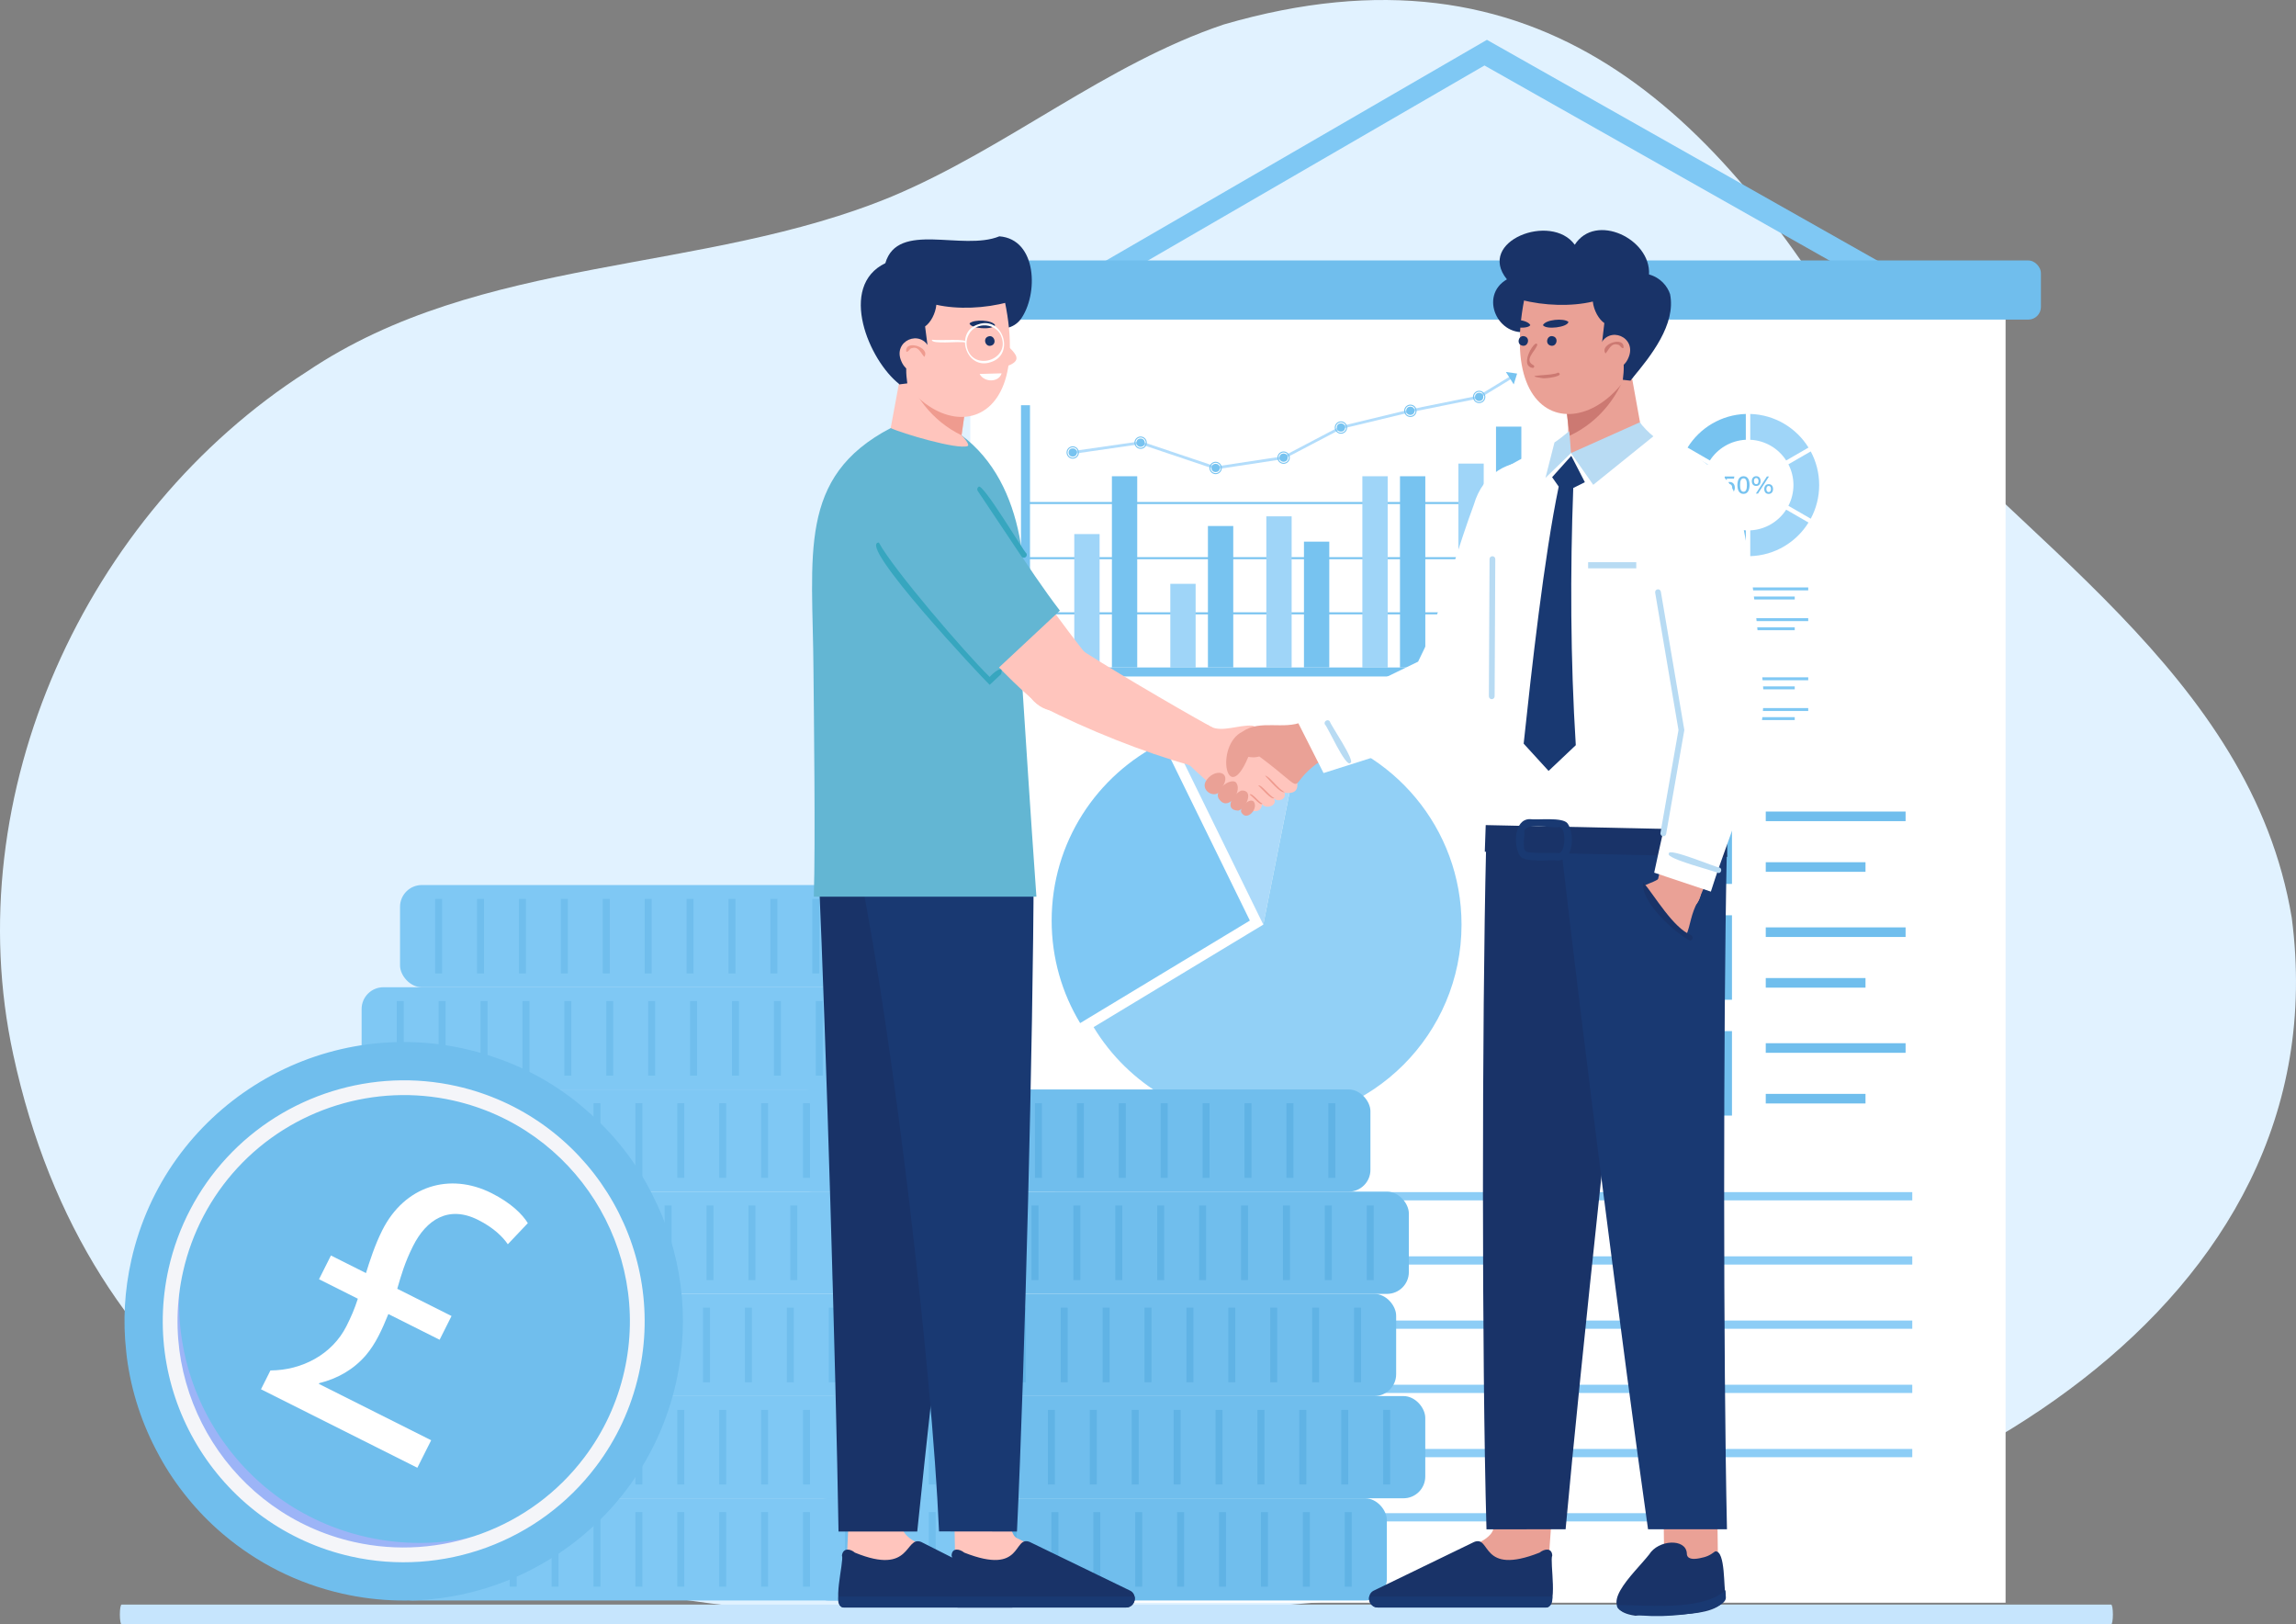 <?xml version="1.0" encoding="UTF-8"?>
<svg id="Layer_1" data-name="Layer 1" xmlns="http://www.w3.org/2000/svg" viewBox="0 0 2010.45 1422.15">
  <rect x="0" y="0" width="2010.45" height="1422.15" fill="#808080" stroke="none"/>
  <defs>
    <style>
      .cls-1 {
        fill: #9cb4f7;
      }

      .cls-2 {
        fill: #b8dbf3;
      }

      .cls-3 {
        fill: #fff;
      }

      .cls-4 {
        fill: #193972;
      }

      .cls-5 {
        fill: #ef9b8f;
      }

      .cls-6 {
        fill: #70beed;
      }

      .cls-7 {
        fill: #37a6bf;
      }

      .cls-8 {
        fill: #cc7972;
      }

      .cls-9 {
        fill: #b3ddfb;
      }

      .cls-10 {
        fill: #acdafa;
      }

      .cls-11 {
        fill: #60b3e5;
      }

      .cls-12 {
        fill: #8ccdf6;
      }

      .cls-13 {
        fill: #e1f2ff;
      }

      .cls-14 {
        fill: #ffc5bd;
      }

      .cls-15 {
        fill: #9fd5f8;
      }

      .cls-16 {
        fill: #193368;
      }

      .cls-17 {
        fill: #92d0f6;
      }

      .cls-18 {
        fill: #f4f5f9;
      }

      .cls-19 {
        fill: #77c3f0;
      }

      .cls-20 {
        fill: #7fc8f4;
      }

      .cls-21 {
        fill: #c6e5fd;
      }

      .cls-22 {
        fill: #63b6d3;
      }

      .cls-23 {
        fill: #eaa196;
      }
    </style>
  </defs>
  <g>
    <path class="cls-13" d="m11.56,923.13c129.74,600.48,906.34,509.56,1373.62,454.7,296.02-32.41,666.41-230.28,621.55-574.33-35.74-214.68-242.2-331.55-373.43-486.4C1504.3,95.96,1347.04-58.61,1071.73,21.38c-103.14,34.59-190.26,108.52-290.85,150.66-165.26,68.37-359.72,50.67-512.03,153.22C74.64,449.43-37.7,695.7,11.56,923.13Z"/>
    <path class="cls-21" d="m1850.12,1413.48c0,4.8-.68,8.67-1.51,8.67H106.46c-.84,0-1.51-3.87-1.51-8.67,0-2.4.17-4.59.44-6.14.27-1.56.65-2.52,1.07-2.52h1742.15c.84,0,1.51,3.87,1.51,8.67Z"/>
    <path class="cls-20" d="m1301.99,34.88l-420.74,243.77,377.13,213.18,420.75-243.77-377.13-213.18Zm-381.55,242.27l379.4-219.82,340.08,192.23-379.4,219.82-340.08-192.23Z"/>
    <rect class="cls-3" x="849.62" y="275.54" width="906.53" height="1127.62"/>
    <rect class="cls-6" x="819.06" y="228.04" width="968.04" height="51.77" rx="11.04" ry="11.04"/>
    <g>
      <g>
        <rect class="cls-19" x="898.06" y="536.08" width="464.78" height="1.75"/>
        <rect class="cls-19" x="898.06" y="487.8" width="464.78" height="1.75"/>
        <rect class="cls-19" x="898.06" y="439.51" width="464.78" height="1.75"/>
      </g>
      <rect class="cls-15" x="940.67" y="467.58" width="22.17" height="116.8"/>
      <rect class="cls-19" x="973.62" y="416.95" width="22.17" height="167.42"/>
      <rect class="cls-15" x="1024.76" y="511.13" width="22.17" height="73.24"/>
      <rect class="cls-19" x="1057.7" y="460.51" width="22.17" height="123.86"/>
      <rect class="cls-15" x="1108.84" y="452.04" width="22.17" height="132.34"/>
      <rect class="cls-19" x="1141.79" y="474.2" width="22.17" height="110.18"/>
      <rect class="cls-15" x="1192.93" y="416.95" width="22.17" height="167.42"/>
      <rect class="cls-19" x="1225.87" y="416.95" width="22.17" height="167.42"/>
      <rect class="cls-15" x="1277.01" y="405.87" width="22.17" height="178.5"/>
      <rect class="cls-19" x="1309.96" y="373.5" width="22.17" height="210.88"/>
      <polygon class="cls-19" points="1379.11 592.24 894.02 592.24 894.02 354.77 901.89 354.77 901.89 584.36 1379.11 584.36 1379.11 592.24"/>
      <g>
        <polygon class="cls-9" points="1064.33 410.95 1064.05 410.85 998.64 388.83 939.51 397.37 939.16 394.94 998.87 386.32 1064.55 408.43 1123.57 399.48 1173.61 373.21 1234.68 358.47 1294.74 346.34 1323.1 328.99 1324.38 331.08 1295.44 348.7 1235.21 360.86 1174.47 375.49 1124.14 401.87 1064.33 410.95"/>
        <g>
          <circle class="cls-19" cx="939.33" cy="396.16" r="3.63"/>
          <path class="cls-19" d="m938.13,401.44c-2.91-.66-4.74-3.57-4.08-6.48.66-2.91,3.57-4.74,6.48-4.08,2.91.66,4.74,3.57,4.08,6.48-.66,2.91-3.57,4.74-6.48,4.08Zm2.2-9.7c-2.44-.55-4.87.98-5.42,3.42-.55,2.44.98,4.87,3.42,5.43,2.44.55,4.87-.98,5.43-3.42.55-2.44-.98-4.87-3.42-5.43Z"/>
        </g>
        <g>
          <circle class="cls-19" cx="1064.44" cy="409.69" r="3.63"/>
          <path class="cls-19" d="m1063.24,414.97c-2.91-.66-4.74-3.57-4.08-6.48.66-2.91,3.57-4.74,6.48-4.08,2.91.66,4.74,3.57,4.08,6.48-.66,2.91-3.57,4.74-6.48,4.08Zm2.2-9.7c-2.44-.55-4.87.98-5.42,3.42-.55,2.44.98,4.87,3.42,5.43,2.44.55,4.87-.98,5.43-3.42.55-2.44-.98-4.87-3.42-5.43Z"/>
        </g>
        <g>
          <circle class="cls-19" cx="1123.96" cy="400.66" r="3.63"/>
          <path class="cls-19" d="m1122.76,405.94c-2.91-.66-4.74-3.57-4.08-6.48.66-2.91,3.57-4.74,6.48-4.08,2.91.66,4.74,3.57,4.08,6.48-.66,2.91-3.57,4.74-6.48,4.08Zm2.2-9.7c-2.44-.55-4.87.98-5.42,3.42-.55,2.44.98,4.87,3.42,5.43,2.44.55,4.87-.98,5.43-3.42.55-2.44-.98-4.87-3.42-5.43Z"/>
        </g>
        <g>
          <circle class="cls-19" cx="1174.18" cy="374.29" r="3.63"/>
          <path class="cls-19" d="m1172.98,379.57c-2.91-.66-4.74-3.57-4.08-6.48.66-2.91,3.57-4.74,6.48-4.08,2.91.66,4.74,3.57,4.08,6.48-.66,2.91-3.57,4.74-6.48,4.08Zm2.2-9.7c-2.44-.55-4.87.98-5.42,3.42-.55,2.44.98,4.87,3.42,5.43,2.44.55,4.87-.98,5.43-3.42.55-2.44-.98-4.87-3.42-5.43Z"/>
        </g>
        <g>
          <circle class="cls-19" cx="1234.97" cy="359.66" r="3.63"/>
          <path class="cls-19" d="m1233.77,364.94c-2.91-.66-4.74-3.57-4.08-6.48.66-2.91,3.57-4.74,6.48-4.08,2.91.66,4.74,3.57,4.08,6.48-.66,2.91-3.57,4.74-6.48,4.08Zm2.2-9.7c-2.44-.55-4.87.98-5.42,3.42-.55,2.44.98,4.87,3.42,5.43,2.44.55,4.87-.98,5.43-3.42.55-2.44-.98-4.87-3.42-5.43Z"/>
        </g>
        <g>
          <circle class="cls-19" cx="1295.2" cy="347.5" r="3.63"/>
          <path class="cls-19" d="m1294,352.78c-2.91-.66-4.74-3.57-4.08-6.48.66-2.91,3.57-4.74,6.48-4.08,2.91.66,4.74,3.57,4.08,6.48-.66,2.91-3.57,4.74-6.48,4.08Zm2.2-9.7c-2.44-.55-4.87.98-5.42,3.42-.55,2.44.98,4.87,3.42,5.43,2.44.55,4.87-.98,5.43-3.42.55-2.44-.98-4.87-3.42-5.43Z"/>
        </g>
        <g>
          <circle class="cls-19" cx="998.75" cy="387.57" r="3.63"/>
          <path class="cls-19" d="m997.55,392.85c-2.91-.66-4.74-3.57-4.08-6.48.66-2.91,3.57-4.74,6.48-4.08,2.91.66,4.74,3.57,4.08,6.48-.66,2.91-3.57,4.74-6.48,4.08Zm2.2-9.7c-2.44-.55-4.87.98-5.42,3.42-.55,2.44.98,4.87,3.42,5.43,2.44.55,4.87-.98,5.43-3.42.55-2.44-.98-4.87-3.42-5.43Z"/>
        </g>
        <polygon class="cls-19" points="1328.43 327.06 1318.61 325.65 1325.46 336.52 1328.43 327.06"/>
      </g>
    </g>
    <g>
      <rect class="cls-3" x="1440.7" y="337.49" width="179.88" height="320.54"/>
      <path class="cls-15" d="m1570.4,424.66c0-6.55-1.61-12.71-4.42-18.16l19.56-11.29c4.71,8.77,7.39,18.8,7.39,29.45,0,10.65-2.68,20.68-7.39,29.45l-19.56-11.29c2.8-5.45,4.42-11.61,4.42-18.16Z"/>
      <path class="cls-19" d="m1497.24,446.19c6.75,10.45,18.25,17.49,31.45,18.14v22.59c-21.55-.66-40.34-12.26-51.01-29.43l19.55-11.29Z"/>
      <path class="cls-19" d="m1528.69,385c-13.2.64-24.7,7.69-31.45,18.13l-19.55-11.29c10.67-17.18,29.46-28.77,51-29.43v22.59Z"/>
      <path class="cls-19" d="m1490.88,424.66c0,6.55,1.61,12.71,4.42,18.16l-19.56,11.29c-4.71-8.77-7.39-18.8-7.39-29.45,0-10.65,2.68-20.68,7.39-29.45l19.56,11.29c-2.8,5.45-4.42,11.61-4.42,18.16Z"/>
      <path class="cls-15" d="m1564.04,403.13c-6.75-10.45-18.25-17.49-31.45-18.13v-22.59c21.55.66,40.34,12.25,51,29.43l-19.55,11.29Z"/>
      <path class="cls-15" d="m1532.59,464.33c13.2-.64,24.7-7.69,31.45-18.14l19.55,11.29c-10.67,17.18-29.46,28.77-51.01,29.43v-22.59Z"/>
      <g>
        <path class="cls-19" d="m1514.55,421.96c-1.47,0-2.43.47-3.05,1.13.14-.77.49-2.87.62-4h6.2l.32-1.91h-8.36c-.22,1.92-.81,6.22-1.24,8.16l2.06.35c.49-1.14,1.2-1.87,2.93-1.87,2.01,0,2.76,1.41,2.76,3.27,0,2.1-.95,3.49-2.89,3.49-1.63,0-2.56-.94-2.9-2.24h-2.26c.38,2.57,2.36,4.05,5.08,4.05,3.7,0,5.24-2.57,5.24-5.48s-1.75-4.96-4.52-4.96Z"/>
        <path class="cls-19" d="m1526.72,416.9c-4.1,0-5.38,3.86-5.38,7.75s1.17,7.75,5.31,7.75,5.33-4.07,5.33-7.85-1.22-7.64-5.26-7.64Zm-.05,13.63c-2.53,0-2.99-3.06-2.99-5.89,0-3.28.57-5.87,3.05-5.87s2.9,2.9,2.9,5.79c0,3.07-.43,5.97-2.96,5.97Z"/>
        <path class="cls-19" d="m1548.69,423.86c-2.53,0-3.84,1.95-3.84,4.28,0,2.56,1.39,4.28,3.8,4.28,2.56,0,3.88-1.87,3.88-4.3,0-2.68-1.48-4.26-3.84-4.26Zm.02,6.98c-1.32,0-2.02-1.09-2.02-2.73s.81-2.68,1.98-2.68c1.27,0,2.04.94,2.04,2.68s-.73,2.73-2,2.73Z"/>
        <path class="cls-19" d="m1541.63,421.16c0-2.68-1.5-4.26-3.84-4.26-2.52,0-3.84,1.95-3.84,4.28,0,2.62,1.41,4.28,3.8,4.28,2.54,0,3.88-1.86,3.88-4.3Zm-5.83,0c0-1.75.78-2.68,1.98-2.68,1.27,0,2.04.93,2.04,2.68s-.73,2.73-2,2.73-2.02-1.07-2.02-2.73Z"/>
        <polygon class="cls-19" points="1547.13 417.17 1537.51 432.12 1539.35 432.12 1548.97 417.17 1547.13 417.17"/>
      </g>
      <rect class="cls-20" x="1477.95" y="514.3" width="13.21" height="13.21"/>
      <path class="cls-3" d="m1483.59,523.75l-2.63-2.63c-.26-.26-.26-.67,0-.93h0c.26-.26.67-.26.93,0l1.7,1.7,3.63-3.63c.26-.26.67-.26.93,0h0c.26.26.26.67,0,.93l-4.56,4.57Z"/>
      <g>
        <rect class="cls-20" x="1495.2" y="514.3" width="88.14" height="2.56"/>
        <rect class="cls-20" x="1495.2" y="522.26" width="76.33" height="2.56"/>
      </g>
      <rect class="cls-20" x="1477.95" y="541.22" width="13.21" height="13.21"/>
      <path class="cls-3" d="m1483.59,550.68l-2.63-2.63c-.26-.26-.26-.67,0-.93h0c.26-.26.67-.26.93,0l1.7,1.7,3.63-3.63c.26-.26.67-.26.93,0h0c.26.26.26.67,0,.93l-4.56,4.57Z"/>
      <g>
        <rect class="cls-20" x="1495.2" y="541.22" width="88.14" height="2.56"/>
        <rect class="cls-20" x="1495.2" y="549.18" width="76.33" height="2.56"/>
      </g>
      <rect class="cls-20" x="1477.95" y="592.99" width="13.21" height="13.21"/>
      <path class="cls-3" d="m1483.59,602.44l-2.63-2.63c-.26-.26-.26-.67,0-.93h0c.26-.26.67-.26.93,0l1.7,1.7,3.63-3.63c.26-.26.67-.26.93,0h0c.26.26.26.67,0,.93l-4.56,4.57Z"/>
      <g>
        <rect class="cls-20" x="1495.2" y="592.99" width="88.14" height="2.56"/>
        <rect class="cls-20" x="1495.2" y="600.94" width="76.33" height="2.56"/>
      </g>
      <rect class="cls-20" x="1477.95" y="619.91" width="13.21" height="13.21"/>
      <path class="cls-3" d="m1483.59,629.36l-2.63-2.63c-.26-.26-.26-.67,0-.93h0c.26-.26.67-.26.93,0l1.7,1.7,3.63-3.63c.26-.26.67-.26.93,0h0c.26.26.26.67,0,.93l-4.56,4.57Z"/>
      <g>
        <rect class="cls-20" x="1495.2" y="619.91" width="88.14" height="2.56"/>
        <rect class="cls-20" x="1495.2" y="627.86" width="76.33" height="2.56"/>
      </g>
    </g>
    <g>
      <path class="cls-10" d="m1029.82,653.6l76.37,155.88,33.84-170.25c-10.96-2.17-22.29-3.31-33.84-3.31-27.39,0-53.32,6.35-76.37,17.68Z"/>
      <path class="cls-20" d="m920.86,805.95c0,32.87,9.11,63.57,24.95,89.76l148.61-89.76-76.37-155.88c-57.55,28.26-97.19,87.43-97.19,155.88Z"/>
      <path class="cls-17" d="m1140.04,639.23c79.62,15.73,139.72,86.02,139.72,170.25,0,95.89-77.72,173.56-173.56,173.56-63.02,0-118.18-33.57-148.61-83.8l148.61-89.76,33.84-170.25Z"/>
    </g>
    <g>
      <rect class="cls-6" x="1442.61" y="699.9" width="73.96" height="73.96"/>
      <path class="cls-3" d="m1473.33,755.26l-16.99-16.99c-1.66-1.66-1.66-4.35,0-6.01h0c1.66-1.66,4.35-1.66,6.01,0l10.97,10.97,23.49-23.49c1.66-1.66,4.35-1.66,6.01,0h0c1.66,1.66,1.66,4.35,0,6.01l-29.5,29.5Z"/>
      <rect class="cls-6" x="1442.61" y="801.31" width="73.96" height="73.96"/>
      <path class="cls-3" d="m1473.33,856.67l-16.99-16.99c-1.66-1.66-1.66-4.35,0-6.01h0c1.66-1.66,4.35-1.66,6.01,0l10.97,10.97,23.49-23.49c1.66-1.66,4.35-1.66,6.01,0h0c1.66,1.66,1.66,4.35,0,6.01l-29.5,29.5Z"/>
      <rect class="cls-6" x="1442.61" y="902.72" width="73.96" height="73.96"/>
      <path class="cls-3" d="m1485.6,939.7l12.16-12.16c1.66-1.66,1.66-4.35,0-6.01-1.66-1.66-4.35-1.66-6.01,0l-12.16,12.16-12.16-12.16c-1.66-1.66-4.35-1.66-6.01,0-1.66,1.66-1.66,4.35,0,6.01l12.16,12.16-12.16,12.16c-1.66,1.66-1.66,4.35,0,6.01,1.66,1.66,4.35,1.66,6.01,0l12.16-12.16,12.16,12.16c1.66,1.66,4.35,1.66,6.01,0,1.66-1.66,1.66-4.35,0-6.01l-12.16-12.16Z"/>
      <rect class="cls-6" x="1546.15" y="710.5" width="122.45" height="8.4"/>
      <rect class="cls-6" x="1546.15" y="754.86" width="87.34" height="8.4"/>
      <rect class="cls-6" x="1546.15" y="811.91" width="122.45" height="8.4"/>
      <rect class="cls-6" x="1546.15" y="856.27" width="87.34" height="8.4"/>
      <rect class="cls-6" x="1546.15" y="913.32" width="122.45" height="8.4"/>
      <rect class="cls-6" x="1546.15" y="957.67" width="87.34" height="8.4"/>
    </g>
    <g>
      <rect class="cls-12" x="923.92" y="1043.68" width="750.52" height="7.22"/>
      <rect class="cls-12" x="923.92" y="1099.9" width="750.52" height="7.22"/>
      <rect class="cls-12" x="923.92" y="1156.11" width="750.52" height="7.22"/>
      <rect class="cls-12" x="923.92" y="1212.32" width="750.52" height="7.22"/>
      <rect class="cls-12" x="923.92" y="1268.54" width="750.52" height="7.22"/>
      <rect class="cls-12" x="923.92" y="1324.76" width="551.68" height="7.22"/>
    </g>
    <g>
      <g>
        <g>
          <rect class="cls-6" x="692.03" y="953.8" width="507.96" height="89.48" rx="19.08" ry="19.08" transform="translate(1892.02 1997.08) rotate(180)"/>
          <g>
            <rect class="cls-11" x="1163.13" y="965.89" width="6.11" height="65.31"/>
            <rect class="cls-11" x="1126.43" y="965.89" width="6.11" height="65.31"/>
            <rect class="cls-11" x="1089.74" y="965.89" width="6.11" height="65.31"/>
            <rect class="cls-11" x="1053.04" y="965.89" width="6.11" height="65.31"/>
            <rect class="cls-11" x="1016.35" y="965.89" width="6.11" height="65.31"/>
            <rect class="cls-11" x="979.65" y="965.89" width="6.11" height="65.31"/>
            <rect class="cls-11" x="942.96" y="965.89" width="6.11" height="65.31"/>
            <rect class="cls-11" x="906.26" y="965.89" width="6.11" height="65.31"/>
            <rect class="cls-11" x="869.56" y="965.89" width="6.11" height="65.31"/>
            <rect class="cls-11" x="832.87" y="965.89" width="6.11" height="65.31"/>
            <rect class="cls-11" x="796.17" y="965.89" width="6.11" height="65.31"/>
            <rect class="cls-11" x="759.48" y="965.89" width="6.11" height="65.31"/>
            <rect class="cls-11" x="722.78" y="965.89" width="6.11" height="65.31"/>
          </g>
        </g>
        <g>
          <rect class="cls-6" x="725.67" y="1043.28" width="507.96" height="89.48" rx="19.08" ry="19.08" transform="translate(1959.3 2176.04) rotate(180)"/>
          <g>
            <rect class="cls-11" x="1196.77" y="1055.37" width="6.11" height="65.31"/>
            <rect class="cls-11" x="1160.07" y="1055.37" width="6.11" height="65.31"/>
            <rect class="cls-11" x="1123.38" y="1055.37" width="6.11" height="65.31"/>
            <rect class="cls-11" x="1086.68" y="1055.37" width="6.11" height="65.31"/>
            <rect class="cls-11" x="1049.99" y="1055.37" width="6.11" height="65.31"/>
            <rect class="cls-11" x="1013.29" y="1055.37" width="6.11" height="65.31"/>
            <rect class="cls-11" x="976.6" y="1055.37" width="6.11" height="65.31"/>
            <rect class="cls-11" x="939.9" y="1055.37" width="6.11" height="65.31"/>
            <rect class="cls-11" x="903.2" y="1055.37" width="6.11" height="65.31"/>
            <rect class="cls-11" x="866.51" y="1055.37" width="6.11" height="65.31"/>
            <rect class="cls-11" x="829.81" y="1055.37" width="6.11" height="65.31"/>
            <rect class="cls-11" x="793.12" y="1055.37" width="6.11" height="65.31"/>
            <rect class="cls-11" x="756.42" y="1055.37" width="6.11" height="65.31"/>
          </g>
        </g>
        <g>
          <rect class="cls-6" x="714.55" y="1132.76" width="507.96" height="89.48" rx="19.08" ry="19.08" transform="translate(1937.06 2355) rotate(-180)"/>
          <g>
            <rect class="cls-11" x="1185.65" y="1144.85" width="6.11" height="65.31"/>
            <rect class="cls-11" x="1148.95" y="1144.85" width="6.11" height="65.31"/>
            <rect class="cls-11" x="1112.26" y="1144.85" width="6.11" height="65.31"/>
            <rect class="cls-11" x="1075.56" y="1144.85" width="6.11" height="65.31"/>
            <rect class="cls-11" x="1038.87" y="1144.85" width="6.11" height="65.31"/>
            <rect class="cls-11" x="1002.17" y="1144.85" width="6.11" height="65.31"/>
            <rect class="cls-11" x="965.48" y="1144.85" width="6.11" height="65.31"/>
            <rect class="cls-11" x="928.78" y="1144.85" width="6.11" height="65.31"/>
            <rect class="cls-11" x="892.08" y="1144.85" width="6.11" height="65.31"/>
            <rect class="cls-11" x="855.39" y="1144.85" width="6.11" height="65.31"/>
            <rect class="cls-11" x="818.69" y="1144.85" width="6.11" height="65.31"/>
            <rect class="cls-11" x="782" y="1144.85" width="6.11" height="65.31"/>
            <rect class="cls-11" x="745.3" y="1144.85" width="6.11" height="65.31"/>
          </g>
        </g>
        <g>
          <rect class="cls-6" x="740.05" y="1222.24" width="507.96" height="89.48" rx="19.08" ry="19.08" transform="translate(1988.06 2533.96) rotate(180)"/>
          <g>
            <rect class="cls-11" x="1211.15" y="1234.33" width="6.11" height="65.31"/>
            <rect class="cls-11" x="1174.46" y="1234.33" width="6.11" height="65.31"/>
            <rect class="cls-11" x="1137.76" y="1234.33" width="6.11" height="65.31"/>
            <rect class="cls-11" x="1101.06" y="1234.33" width="6.11" height="65.31"/>
            <rect class="cls-11" x="1064.37" y="1234.33" width="6.11" height="65.31"/>
            <rect class="cls-11" x="1027.67" y="1234.33" width="6.11" height="65.31"/>
            <rect class="cls-11" x="990.98" y="1234.33" width="6.11" height="65.31"/>
            <rect class="cls-11" x="954.28" y="1234.33" width="6.11" height="65.31"/>
            <rect class="cls-11" x="917.58" y="1234.33" width="6.11" height="65.31"/>
            <rect class="cls-11" x="880.89" y="1234.33" width="6.11" height="65.31"/>
            <rect class="cls-11" x="844.19" y="1234.33" width="6.11" height="65.31"/>
            <rect class="cls-11" x="807.5" y="1234.33" width="6.11" height="65.31"/>
            <rect class="cls-11" x="770.8" y="1234.33" width="6.11" height="65.31"/>
          </g>
        </g>
        <g>
          <rect class="cls-6" x="706.41" y="1311.72" width="507.96" height="89.48" rx="19.08" ry="19.08" transform="translate(1920.78 2712.92) rotate(-180)"/>
          <g>
            <rect class="cls-11" x="1177.51" y="1323.81" width="6.11" height="65.31"/>
            <rect class="cls-11" x="1140.82" y="1323.81" width="6.11" height="65.31"/>
            <rect class="cls-11" x="1104.12" y="1323.81" width="6.11" height="65.31"/>
            <rect class="cls-11" x="1067.42" y="1323.81" width="6.11" height="65.31"/>
            <rect class="cls-11" x="1030.73" y="1323.81" width="6.11" height="65.31"/>
            <rect class="cls-11" x="994.03" y="1323.81" width="6.11" height="65.31"/>
            <rect class="cls-11" x="957.34" y="1323.81" width="6.11" height="65.31"/>
            <rect class="cls-11" x="920.64" y="1323.81" width="6.11" height="65.31"/>
            <rect class="cls-11" x="883.94" y="1323.81" width="6.11" height="65.31"/>
            <rect class="cls-11" x="847.25" y="1323.81" width="6.11" height="65.31"/>
            <rect class="cls-11" x="810.55" y="1323.81" width="6.11" height="65.31"/>
            <rect class="cls-11" x="773.86" y="1323.81" width="6.11" height="65.31"/>
            <rect class="cls-11" x="737.16" y="1323.81" width="6.11" height="65.31"/>
          </g>
        </g>
      </g>
      <g>
        <g>
          <rect class="cls-20" x="342.14" y="1311.72" width="507.96" height="89.48" rx="19.08" ry="19.08"/>
          <g>
            <rect class="cls-6" x="372.89" y="1323.81" width="6.11" height="65.31"/>
            <rect class="cls-6" x="409.59" y="1323.81" width="6.11" height="65.31"/>
            <rect class="cls-6" x="446.28" y="1323.81" width="6.11" height="65.31"/>
            <rect class="cls-6" x="482.98" y="1323.81" width="6.11" height="65.31"/>
            <rect class="cls-6" x="519.67" y="1323.81" width="6.11" height="65.31"/>
            <rect class="cls-6" x="556.37" y="1323.81" width="6.11" height="65.31"/>
            <rect class="cls-6" x="593.06" y="1323.81" width="6.11" height="65.31"/>
            <rect class="cls-6" x="629.76" y="1323.81" width="6.11" height="65.31"/>
            <rect class="cls-6" x="666.46" y="1323.81" width="6.11" height="65.31"/>
            <rect class="cls-6" x="703.15" y="1323.81" width="6.11" height="65.31"/>
            <rect class="cls-6" x="739.85" y="1323.81" width="6.11" height="65.31"/>
            <rect class="cls-6" x="776.54" y="1323.81" width="6.11" height="65.31"/>
            <rect class="cls-6" x="813.24" y="1323.81" width="6.11" height="65.31"/>
          </g>
        </g>
        <g>
          <rect class="cls-20" x="342.14" y="1222.24" width="507.96" height="89.48" rx="19.08" ry="19.08"/>
          <g>
            <rect class="cls-6" x="372.89" y="1234.33" width="6.11" height="65.31"/>
            <rect class="cls-6" x="409.59" y="1234.33" width="6.11" height="65.31"/>
            <rect class="cls-6" x="446.28" y="1234.33" width="6.11" height="65.31"/>
            <rect class="cls-6" x="482.98" y="1234.33" width="6.11" height="65.31"/>
            <rect class="cls-6" x="519.67" y="1234.33" width="6.11" height="65.31"/>
            <rect class="cls-6" x="556.37" y="1234.33" width="6.11" height="65.31"/>
            <rect class="cls-6" x="593.06" y="1234.33" width="6.11" height="65.31"/>
            <rect class="cls-6" x="629.76" y="1234.33" width="6.11" height="65.31"/>
            <rect class="cls-6" x="666.46" y="1234.33" width="6.11" height="65.31"/>
            <rect class="cls-6" x="703.15" y="1234.33" width="6.11" height="65.31"/>
            <rect class="cls-6" x="739.85" y="1234.33" width="6.11" height="65.31"/>
            <rect class="cls-6" x="776.54" y="1234.33" width="6.11" height="65.31"/>
            <rect class="cls-6" x="813.24" y="1234.33" width="6.11" height="65.31"/>
          </g>
        </g>
        <g>
          <rect class="cls-20" x="364.66" y="1132.76" width="507.96" height="89.48" rx="19.08" ry="19.08"/>
          <g>
            <rect class="cls-6" x="395.41" y="1144.85" width="6.11" height="65.31"/>
            <rect class="cls-6" x="432.11" y="1144.85" width="6.11" height="65.31"/>
            <rect class="cls-6" x="468.8" y="1144.85" width="6.11" height="65.31"/>
            <rect class="cls-6" x="505.5" y="1144.85" width="6.11" height="65.31"/>
            <rect class="cls-6" x="542.19" y="1144.85" width="6.11" height="65.31"/>
            <rect class="cls-6" x="578.89" y="1144.85" width="6.11" height="65.31"/>
            <rect class="cls-6" x="615.58" y="1144.85" width="6.11" height="65.31"/>
            <rect class="cls-6" x="652.28" y="1144.85" width="6.11" height="65.31"/>
            <rect class="cls-6" x="688.98" y="1144.85" width="6.11" height="65.31"/>
            <rect class="cls-6" x="725.67" y="1144.85" width="6.11" height="65.31"/>
            <rect class="cls-6" x="762.37" y="1144.85" width="6.11" height="65.31"/>
            <rect class="cls-6" x="799.06" y="1144.85" width="6.11" height="65.31"/>
            <rect class="cls-6" x="835.76" y="1144.85" width="6.11" height="65.31"/>
          </g>
        </g>
        <g>
          <rect class="cls-20" x="331.02" y="1043.28" width="507.96" height="89.48" rx="19.08" ry="19.08"/>
          <g>
            <rect class="cls-6" x="361.77" y="1055.37" width="6.11" height="65.31"/>
            <rect class="cls-6" x="398.47" y="1055.37" width="6.11" height="65.31"/>
            <rect class="cls-6" x="435.16" y="1055.37" width="6.11" height="65.31"/>
            <rect class="cls-6" x="471.86" y="1055.37" width="6.11" height="65.31"/>
            <rect class="cls-6" x="508.55" y="1055.37" width="6.11" height="65.31"/>
            <rect class="cls-6" x="545.25" y="1055.37" width="6.11" height="65.31"/>
            <rect class="cls-6" x="581.94" y="1055.37" width="6.11" height="65.31"/>
            <rect class="cls-6" x="618.64" y="1055.37" width="6.11" height="65.31"/>
            <rect class="cls-6" x="655.34" y="1055.37" width="6.11" height="65.31"/>
            <rect class="cls-6" x="692.03" y="1055.37" width="6.11" height="65.31"/>
            <rect class="cls-6" x="728.73" y="1055.37" width="6.11" height="65.31"/>
            <rect class="cls-6" x="765.42" y="1055.37" width="6.11" height="65.31"/>
            <rect class="cls-6" x="802.12" y="1055.37" width="6.11" height="65.31"/>
          </g>
        </g>
        <g>
          <rect class="cls-20" x="342.14" y="953.8" width="507.96" height="89.48" rx="19.08" ry="19.08"/>
          <g>
            <rect class="cls-6" x="372.89" y="965.89" width="6.11" height="65.31"/>
            <rect class="cls-6" x="409.59" y="965.89" width="6.11" height="65.31"/>
            <rect class="cls-6" x="446.28" y="965.89" width="6.11" height="65.31"/>
            <rect class="cls-6" x="482.98" y="965.89" width="6.11" height="65.31"/>
            <rect class="cls-6" x="519.67" y="965.89" width="6.11" height="65.31"/>
            <rect class="cls-6" x="556.37" y="965.89" width="6.11" height="65.31"/>
            <rect class="cls-6" x="593.06" y="965.89" width="6.11" height="65.31"/>
            <rect class="cls-6" x="629.76" y="965.89" width="6.11" height="65.31"/>
            <rect class="cls-6" x="666.46" y="965.89" width="6.11" height="65.31"/>
            <rect class="cls-6" x="703.15" y="965.89" width="6.11" height="65.31"/>
            <rect class="cls-6" x="739.85" y="965.89" width="6.11" height="65.31"/>
            <rect class="cls-6" x="776.54" y="965.89" width="6.11" height="65.31"/>
            <rect class="cls-6" x="813.24" y="965.89" width="6.11" height="65.31"/>
          </g>
        </g>
        <g>
          <rect class="cls-20" x="316.64" y="864.32" width="507.96" height="89.48" rx="19.08" ry="19.08"/>
          <g>
            <rect class="cls-6" x="347.39" y="876.41" width="6.11" height="65.31"/>
            <rect class="cls-6" x="384.08" y="876.41" width="6.11" height="65.31"/>
            <rect class="cls-6" x="420.78" y="876.41" width="6.11" height="65.31"/>
            <rect class="cls-6" x="457.48" y="876.41" width="6.11" height="65.31"/>
            <rect class="cls-6" x="494.17" y="876.41" width="6.11" height="65.31"/>
            <rect class="cls-6" x="530.87" y="876.41" width="6.11" height="65.31"/>
            <rect class="cls-6" x="567.56" y="876.41" width="6.11" height="65.31"/>
            <rect class="cls-6" x="604.26" y="876.41" width="6.11" height="65.31"/>
            <rect class="cls-6" x="640.96" y="876.41" width="6.11" height="65.31"/>
            <rect class="cls-6" x="677.65" y="876.41" width="6.11" height="65.31"/>
            <rect class="cls-6" x="714.35" y="876.41" width="6.11" height="65.31"/>
            <rect class="cls-6" x="751.04" y="876.41" width="6.11" height="65.31"/>
            <rect class="cls-6" x="787.74" y="876.41" width="6.11" height="65.31"/>
          </g>
        </g>
        <g>
          <rect class="cls-20" x="350.28" y="774.84" width="507.96" height="89.48" rx="19.08" ry="19.08"/>
          <g>
            <rect class="cls-6" x="381.03" y="786.93" width="6.11" height="65.31"/>
            <rect class="cls-6" x="417.72" y="786.93" width="6.11" height="65.31"/>
            <rect class="cls-6" x="454.42" y="786.93" width="6.11" height="65.31"/>
            <rect class="cls-6" x="491.12" y="786.93" width="6.11" height="65.31"/>
            <rect class="cls-6" x="527.81" y="786.93" width="6.11" height="65.31"/>
            <rect class="cls-6" x="564.51" y="786.93" width="6.11" height="65.31"/>
            <rect class="cls-6" x="601.2" y="786.93" width="6.11" height="65.31"/>
            <rect class="cls-6" x="637.9" y="786.93" width="6.11" height="65.31"/>
            <rect class="cls-6" x="674.6" y="786.93" width="6.11" height="65.31"/>
            <rect class="cls-6" x="711.29" y="786.93" width="6.11" height="65.31"/>
            <rect class="cls-6" x="747.99" y="786.93" width="6.11" height="65.31"/>
            <rect class="cls-6" x="784.68" y="786.93" width="6.11" height="65.31"/>
            <rect class="cls-6" x="821.38" y="786.93" width="6.11" height="65.31"/>
          </g>
        </g>
      </g>
      <g>
        <path class="cls-6" d="m591.95,1210.55c-29.68,131.7-160.45,214.36-292.15,184.68-39.78-8.97-75.02-27.18-104.18-51.83-.46-.38-.84-.73-1.29-1.11-10.97-9.38-20.93-19.62-29.9-30.64l-.07-.11c-9.41-11.48-17.8-23.82-24.86-36.86-.27-.42-.51-.93-.7-1.34-14.35-26.23-23.86-54.99-27.77-85.22-.23-1.78-.45-3.65-.58-5.49-2.88-25.91-1.49-52.68,4.58-79.57,29.68-131.7,160.64-214.41,292.26-184.75,9.25,2.09,18.3,4.67,26.96,7.8,1.78.58,3.47,1.15,5.23,1.81,28.85,10.68,54.71,26.6,76.67,46.45.39.27.77.63,1.14.99,11.11,9.96,21.28,20.88,30.26,32.63l.07.1c8.78,11.43,16.35,23.41,22.82,36.22.25.51.5,1.02.75,1.53,25.19,49.11,33.82,106.76,20.76,164.7Z"/>
        <path class="cls-1" d="m320.83,1345.63c-113.28-25.53-184.35-137.96-158.82-251.25,6.76-30.01,19.68-57.08,37.16-80.22-24.27,26.24-42.19,59.01-50.63,96.45-25.51,113.2,45.54,225.71,158.82,251.25,83.19,18.75,165.96-14.66,214.08-78.6-49.26,53.23-124.77,79.47-200.61,62.37Z"/>
        <path class="cls-18" d="m307.11,1362.61c-113.48-25.58-185-138.71-159.42-252.19,8.16-36.2,25.74-69.68,50.82-96.82,51-55.17,128.16-79.19,201.39-62.69,113.48,25.58,184.99,138.75,159.4,252.28-6.64,29.46-19.19,56.56-37.3,80.53-49.78,66.12-134.13,97.09-214.89,78.89Zm89.95-399.08c-68.73-15.49-141.17,7.06-189.04,58.85-23.55,25.46-40.05,56.89-47.71,90.87-24.01,106.52,43.12,212.72,149.65,236.73,75.82,17.09,154.99-11.99,201.72-74.06,17-22.5,28.78-47.94,35.01-75.58,24.02-106.57-43.1-212.8-149.63-236.81Z"/>
      </g>
    </g>
    <g>
      <g>
        <path class="cls-14" d="m1040.93,669.15c8.09,8.25,61.73,58.18,64.17,34.89,3.7,5.04,14.47.74,10.16-5.1,3.79,3.77,11.64.78,9.44-4.93,32.9,4.96-14.71-57.75-28.72-58.75-11.33-.67-25.17,5.81-35.67,1.13-1.89,2.83-15.55,26.63-19.39,32.76Z"/>
        <path class="cls-5" d="m1107.77,679.11c4.13,4.23,13.35,15.74,17.23,14.4-6.02-2.74-13.45-14.35-17.23-14.4h0Z"/>
        <path class="cls-5" d="m1101.74,687.72c3.43,2.83,11.61,13.1,14.14,10.98-4.6-1.91-11.34-12.23-14.14-10.98h0Z"/>
        <path class="cls-5" d="m1094.27,695.66c2.78,1.75,9.75,10.54,11.13,7.89-3.36-1.33-9.27-10.03-11.13-7.89h0Z"/>
        <path class="cls-14" d="m1044.65,671c-23.32-8.17-9.95-44.61,13.12-35.76,23.32,8.17,9.95,44.61-13.12,35.76Z"/>
        <path class="cls-23" d="m1139.96,667.89c-23.32-8.17-9.95-44.61,13.12-35.76,23.32,8.17,9.95,44.61-13.12,35.76Z"/>
        <g>
          <path class="cls-23" d="m1055.54,684.46c7.15-12.62,24.67-9.59,14.19,5.56-3.51,10.67-18.36,3.43-14.19-5.56Z"/>
          <path class="cls-23" d="m1086.98,692.12c11.55-.79,4.09,16.1-2.78,17.57-13.08-.48-4.46-14.77,2.78-17.57Z"/>
          <path class="cls-23" d="m1081.77,684.55c7.13,6.54-5.49,25.95-13.62,15.94-6.8-6.58,7.13-19.19,13.62-15.94Z"/>
          <path class="cls-23" d="m1097.66,701.58c4.9,6.13-6.2,18.51-10.92,9.25-.9-4.18,6.95-12.32,10.92-9.25Z"/>
        </g>
        <path class="cls-23" d="m1155.39,666.86c-32.55,22.63-5.28,30.68-52.67-4.6-3.15.98-6.39.96-9.63.36-19.05,45.61-29.62-10.24-5.03-22.13,15.19-10.74,35.91-1.35,52.55-8.58,2.22,5.8,14.31,34,14.76,34.96Z"/>
      </g>
      <g>
        <g>
          <path class="cls-14" d="m794.1,1292.84c-2.21,48.76-19.24,46.74,31.2,68.4,15.55,6.52,10.89,23.65-5.97,23.65h-77.83c-.87-15.8,2.82-75.25,3.72-92.05h48.89Z"/>
          <g>
            <path class="cls-16" d="m748.59,1359.31c-4.12-3.53-10.4-4.34-11.35,2.45,2.14,5.19-9.96,46.72,2.23,45.61,0,0,146.57,0,146.57,0,7.86.33,12.25-11.54,4.38-15.09,0,0-83.77-42.31-83.77-42.31-14.76-5.79-7.78,29.95-58.07,9.34Z"/>
            <path class="cls-4" d="m734.23,1397.79c-.83,4.12-.09,9.65,5.24,9.58,0,0,146.57,0,146.57,0,4.93.04,9.24-4.63,8.5-9.58h-160.31Z"/>
          </g>
        </g>
        <path class="cls-16" d="m869.76,763.03c-18.47,143.73-51.83,433.6-66.6,577.82h-68.92c-2.36-143.44-10.94-431.79-17.28-574.9l79.05-43.43,73.75,40.51Z"/>
        <g>
          <path class="cls-14" d="m883.6,1292.84c2.55,9.93-3.74,48.47,6.82,53.77,0,0,29.79,14.62,29.79,14.62,15.55,6.52,10.89,23.65-5.97,23.65h-77.83c.4-15.77-1.29-75.24-1.7-92.05h48.89Z"/>
          <g>
            <path class="cls-16" d="m844.37,1359.31c-4.12-3.32-10.71-4.57-11.14,2.45,2.51,5.41-5.96,46.84,6.04,45.61,0,0,146.57,0,146.57,0,8.3.22,10.94-11.95,3.12-15.09,0,0-87.3-42.31-87.3-42.31-15.1-6.06-4.99,29.98-57.29,9.34Z"/>
            <path class="cls-4" d="m833.23,1397.79c-.5,4.25.79,9.65,6.04,9.58,0,0,146.57,0,146.57,0,4.96.06,8.87-4.74,7.7-9.58h-160.31Z"/>
          </g>
        </g>
        <path class="cls-4" d="m905.12,761.52c-.43,144.51-7.74,435.04-14.63,579.32l-68.24-.1c-6.26-144.84-40.31-432.59-68.88-574.55l88.06-51.79,63.69,47.11Z"/>
        <path class="cls-22" d="m712.6,785.05c1.51-47.14,0-162.9-.3-198.53-.63-101.28-14.37-168.85,67.63-211.77,0,0,62.08,6.36,62.08,6.36,57.22,43.05,60.63,128.35,51.47,193.4,5.26,80.55,8.28,129.38,14.04,210.54h-194.92Z"/>
        <g>
          <path class="cls-14" d="m1040.97,669.65l17.89-34.29c-29.69-16.42-93.71-53.9-118.49-70.62l-28.09,53.82h0c39.82,20.43,89.85,40.26,128.68,51.09Z"/>
          <path class="cls-14" d="m940.98,565.06c35.18,17.71,6.56,72.56-28.09,53.82-35.18-17.71-6.55-72.56,28.09-53.82Z"/>
          <path class="cls-14" d="m1059.46,635.68c22.41,11.28,4.18,46.22-17.9,34.29-22.41-11.28-4.17-46.22,17.9-34.29Z"/>
        </g>
        <path class="cls-14" d="m847.22,390.52c-9.14,3.34-58.2-11.34-67.3-15.77,4.08-22.22,13.4-72.41,17.69-94.07l56.31,15.57c-.57,4.07-11.77,83.61-11.95,84.86,1.13.87,7.82,8.52,5.25,9.42Z"/>
        <path class="cls-5" d="m790.67,316.48c7.23,28.55,25.71,52.3,51.31,64.62l11.93-84.85-56.34-15.62-6.9,35.85Z"/>
        <g>
          <path class="cls-16" d="m840.95,295.09c15.71-15.39,39.18,1.69,52.73-15.47,15.73-21.64,14.63-70.17-18.61-72.72-32.39,13.24-88.95-13.74-99.85,23.51-41.75,20.15-14.36,85.41,12.5,106.08,0,0,48.4-37.71,53.23-41.4Z"/>
          <path class="cls-14" d="m769.82,285.36c26.24,109.2,141.51,111.95,108.58-28.02-13.62-61.69-124.61-38.99-108.58,28.02Z"/>
          <path class="cls-16" d="m766.79,285.79c2.51,19.42,10.18,36.16,20.93,50.7l6.74-.84c-1.2-8.32-1.55-17.1.72-20.76l17.93-5.37-3.07-23.73c4.86-3.38,9.13-11.26,9.86-18.98,18.55,4.22,42.73,3.23,62.71-2.3-4.29-71.3-133.09-55.92-115.82,21.28Z"/>
          <path class="cls-14" d="m789.34,316.47c7.76,18.21,33.06,7.05,24.84-10.96-7.76-18.21-33.06-7.05-24.84,10.96Z"/>
          <path class="cls-5" d="m809.34,312.46c5.66-8.4-17.4-15.62-15.78-4.58,2.16.64,2.74-3.12,5.11-3.09,5.71-1.88,7.91,4.86,10.67,7.67Z"/>
          <g>
            <path class="cls-14" d="m871.54,291.62c13.65,16.61,34.07,24.2-.54,31.99l.54-31.99Z"/>
            <path class="cls-16" d="m865.28,294.6c5.1-1.95,8.04,6.1,2.89,7.9-5.1,1.95-8.04-6.1-2.89-7.9Z"/>
            <path class="cls-16" d="m848.93,283.12c3.96-3.75,19.94-3.17,22.46,1.59-2.36,4.36-21.49,3.14-22.46-1.59Z"/>
            <path class="cls-3" d="m877.02,326.84l-19.25.55c4.16,7.73,16.99,7.47,19.25-.55Z"/>
            <g>
              <path class="cls-3" d="m867.38,317.11c-21.45,7.18-32.21-26.78-10.53-33.25,21.51-7.16,32.15,26.78,10.53,33.25Zm-19.27-23.89c-1.94,3.74-2.31,8.02-1.04,12.03h0c5.86,19.61,36.59,9.88,30.09-9.53-3.74-13.17-23.11-14.82-29.05-2.5Z"/>
              <path class="cls-3" d="m845.1,299.85c-4.79-1.4-29.96,2.01-29.09-2.42,6.3,1.06,33.18-1.38,29.09,2.42h0Z"/>
            </g>
          </g>
        </g>
        <g>
          <g>
            <path class="cls-14" d="m843.6,413.12c36.34,42.64-31.29,98.56-66.33,55.05-36.34-42.5,31.25-98.61,66.33-55.05Z"/>
            <path class="cls-14" d="m950.2,571.91c25.95,30.35-22.31,70.4-47.36,39.3-25.95-30.35,22.31-70.4,47.36-39.3Z"/>
            <path class="cls-14" d="m777.28,468.16c34.44,44.98,84.94,107.91,125.56,143.05l47.36-39.31c-38.12-49.06-75.07-102.11-106.59-158.8l-66.33,55.05Z"/>
          </g>
          <path class="cls-22" d="m843.21,410.73c-30.51-38.25-99.43,4.3-81.9,49.38,24.55,48.59,67.56,92.86,105.29,131.86l61.47-57.39c-29.28-38.23-56.85-85.43-84.86-123.84Z"/>
          <path class="cls-7" d="m866.61,599.6c-6.77-6.36-117.1-124-97.06-124.6,12.65,23.46,75.98,97.15,97.06,117.66,1.92-2.59,12.91-12.13,9.95-2.43,0,0-9.95,9.37-9.95,9.37Z"/>
          <path class="cls-7" d="m896.57,488.27c-.81,0-1.61-.39-2.1-1.12l-38.35-57.37c-.77-1.16-.46-2.73.69-3.5,3-5.16,40.25,57.77,41.85,58.06,1.14,1.61-.15,3.99-2.1,3.93Z"/>
        </g>
      </g>
      <g>
        <g>
          <polygon class="cls-23" points="1503.51 1305.3 1504.52 1384.54 1457.46 1385.7 1456.45 1306.46 1503.51 1305.3"/>
          <g>
            <path class="cls-16" d="m1511.15,1397.9c-5.99,21.49-64.02,13.85-79.03,16.66-37.68-5.18-1.61-36.47,11.91-53.6,8-13.05,32.13-14.34,33.01-1.11-.1,5.25,5.45,5.55,11.3,4.34,5.65-1.11,8.38-2.12,13.63-6.06,9.17-.45,7.08,32.57,9.19,39.77Z"/>
            <path class="cls-4" d="m1511.15,1397.9c3.1,17.75-96.02,23.81-95.29,7.37,23.1-.55,74.67,6.08,94.98-13.12.2,2.12.3,4.04.3,5.75Z"/>
          </g>
        </g>
        <g>
          <path class="cls-23" d="m1313.11,1292.84l-5.62,40.15c4.71,15.96-26.82,21.93-35.25,28.25-15.55,6.52-10.89,23.65,5.98,23.65h77.83c-1.4-15.86,4.52-75.27,5.96-92.05h-48.89Z"/>
          <g>
            <path class="cls-16" d="m1348.08,1359.31c4.12-3.32,10.71-4.57,11.14,2.45-2.51,5.41,5.96,46.84-6.04,45.61,0,0-146.57,0-146.57,0-8.3.22-10.94-11.95-3.12-15.09,0,0,87.3-42.31,87.3-42.31,15.1-6.06,4.99,29.98,57.29,9.34Z"/>
            <path class="cls-4" d="m1359.22,1397.79c.5,4.25-.79,9.65-6.04,9.58,0,0-146.57,0-146.57,0-4.96.06-8.87-4.74-7.7-9.58h160.31Z"/>
          </g>
        </g>
        <path class="cls-16" d="m1370.89,1338.86c13.46-147.56,45.46-444.86,63.39-592.2l-67.74-31.71-65.3,28.33c-3.57,148.57-3.81,447.54.37,595.62l69.29-.04Z"/>
        <path class="cls-4" d="m1512.19,1338.86c-3.25-147.03-3.25-443.1-.2-590.21l-65.44-29.4-79.19,25.9c16.84,148.35,54.7,446.19,75.72,593.72h69.11Z"/>
        <g>
          <g>
            <path class="cls-23" d="m1299.59,430.11c-22.41,49.49,55.62,83.44,76.59,33.48,22.45-49.36-55.6-83.49-76.59-33.48Z"/>
            <path class="cls-23" d="m1241.73,589.58c-16.03,35.25,39.7,59.61,54.68,23.91,16.03-35.25-39.7-59.61-54.68-23.91Z"/>
            <path class="cls-23" d="m1376.17,463.59c-24.72,57.54-47.26,96.37-79.75,149.91l-54.68-23.91c25.46-57.21,40.62-99.27,57.84-159.48l76.59,33.49Z"/>
          </g>
          <path class="cls-3" d="m1290.52,441.87c16.44-56.46,93.22-45.37,92.24,8.22-11.73,37.32-39.47,91.75-62.19,137.86l-70.73-25.52c14.34-39.43,28.61-88.27,40.69-120.56Z"/>
        </g>
        <g>
          <path class="cls-23" d="m1151.18,668.36l-11.72-35.74c34.63-15.57,92.07-41.9,118.67-58.14l23.5,54.25h0c-39.9,15.78-91.64,31.25-130.45,39.63Z"/>
          <path class="cls-23" d="m1257.53,574.75c-35.41,14.73-11.47,70.01,23.5,54.25,35.41-14.73,11.47-70.01-23.5-54.25Z"/>
          <path class="cls-23" d="m1138.86,632.88c-22.56,9.38-7.31,44.6,14.97,34.56,22.56-9.38,7.3-44.6-14.97-34.56Z"/>
        </g>
        <path class="cls-3" d="m1511.52,740.26h-210.29c8.04-101.2,10.33-220.08,5.35-323.52,15.72-11,51.64-28.56,67.9-35.32,55.33-5.71,89.06-2.8,132.53,34.95,1.19,66.36.9,228.12,4.51,323.9Z"/>
        <g>
          <path class="cls-23" d="m1434.52,457.04c6.1,55.69,93.18,44.83,85.55-10.51-6.01-55.59-93.19-44.89-85.55,10.51Z"/>
          <path class="cls-23" d="m1476.96,643.52c4.29,39.7,66.54,32.05,61.08-7.51-4.29-39.7-66.53-32.05-61.08,7.51Z"/>
          <path class="cls-23" d="m1520.06,446.53c9.1,55.91,20.27,135.83,17.98,189.49l-61.08,7.5c-9.55-61.39-22.82-124.66-42.45-186.48l85.55-10.51Z"/>
        </g>
        <path class="cls-3" d="m1430.05,453.5c-8.68-49.39,67.78-66,87.77-24.12,13.77,38.7,20.03,108.32,24.29,156.8l-76.29,11.27c-8.62-47.24-25.46-97.57-35.76-143.95Z"/>
        <polygon class="cls-16" points="1512.41 726.89 1512.41 750.21 1300.13 745.67 1300.94 722.35 1512.41 726.89"/>
        <path class="cls-4" d="m1372.73,721.05c-4.08-6.06-27.04-2.88-33.04-3.91-14.2-.09-14.69,23.8-8.62,32.33,4.03,6.08,27.1,2.87,33.05,3.9,14.21.09,14.69-23.79,8.61-32.32Zm-38,7.72c-.77-9.71,25.61-3.14,30.14-4.68,7.18-.76,6.23,23.84-.64,22.78-2.38-.59-27.31.86-28.44-1.88-2.87-2.22-.69-13.19-1.06-16.22Z"/>
        <g>
          <path class="cls-23" d="m1488.91,784.26l-38.1-9.93c7.99-33.69,21.95-109.05,26.04-141.01l60.62,12.03c-12.9,50.33-39.33,119.01-48.56,138.91Z"/>
          <path class="cls-23" d="m1476.71,633.99c-8.38,39.21,53.39,51.47,60.62,12.03,8.38-39.21-53.39-51.47-60.62-12.03Z"/>
          <path class="cls-23" d="m1450.67,775c-5.34,24.98,34.01,32.79,38.62,7.66,5.34-24.98-34.01-32.79-38.62-7.66Z"/>
        </g>
        <g>
          <path class="cls-23" d="m1451.29,772c-9.4,23.94,28.42,38.16,37.11,13.95,9.4-23.94-28.42-38.16-37.11-13.95Z"/>
          <path class="cls-23" d="m1476.46,818.89c4.12-9.59,3.58-17.74,10.88-31.12l-32.68-20.45c-2.72,3.65-10.26,5.76-14.64,7.87,5.45,15.3,23.34,35.03,36.44,43.7Z"/>
        </g>
        <path class="cls-16" d="m1479.65,823.48c-12.86-6.79-43.67-34.02-40.76-51.02,9.91,11.57,26.12,39.95,41.98,46.29,2.27,1.15,1.28,4.83-1.22,4.73Z"/>
        <path class="cls-3" d="m1494.14,564.53l-28.32,32.93c13.75,41.55-8.25,122.39-17.36,166.54l49.62,16.61c19.5-62.12,54.78-133.05,44.04-194.42l-47.97-21.66Z"/>
        <path class="cls-3" d="m1298.85,556.38l-49.01,6.06-8.1,16.83-106.09,51.51,23.29,46.01,118.57-37.61c21.94-4.39,32.88-34.46,43.07-51.22l-21.72-31.58Z"/>
        <path class="cls-4" d="m1355.99,674.93l-21.82-23.88c6.83-64.11,17.9-163.86,30.69-225.03l-5.78-8.25,16.79-18.7,11.89,23.09-10.17,5.07c-2.74,73.4-2.47,150.47,2.22,225.17l-23.81,22.52Z"/>
        <rect class="cls-2" x="1390.61" y="492.2" width="42.15" height="5.37"/>
        <path class="cls-2" d="m1456.44,732.17c-1.55,0-2.77-1.42-2.49-2.96,0,0,15.78-90.08,15.78-90.08l-20.41-120.26c-.23-1.38.69-2.68,2.07-2.91,1.36-.24,2.68.69,2.91,2.07l20.56,121.11c0,.33-15.91,90.54-15.93,90.94-.21,1.23-1.28,2.09-2.48,2.09Z"/>
        <path class="cls-2" d="m1504.69,764.37c-1.29-1.35-46.69-12.58-43.41-17.09-.74-5.78,42.69,12.82,44.21,12.18,2.67.81,1.95,5.01-.8,4.92Z"/>
        <path class="cls-2" d="m1306.22,612.12c-1.4,0-2.53-1.14-2.52-2.53l.58-120.12c0-1.39,1.14-2.52,2.53-2.51,1.39,0,2.52,1.14,2.51,2.53l-.58,120.12c0,1.39-1.13,2.51-2.52,2.51Z"/>
        <g>
          <path class="cls-23" d="m1437.68,378.7c-4.11-22.65-13.61-75.1-17.57-97.21l-56.52,14.94c-.39,5.68,15.18,90.73,7.47,93.31l4.57,6.91,32.83-4.32,29.22-13.64Z"/>
          <path class="cls-8" d="m1426.58,317.43c-7.57,28.47-26.34,51.98-52.08,64l-10.9-84.99,56.52-14.94,6.46,35.93Z"/>
          <path class="cls-16" d="m1462.37,257.54c-2.23-6.77-8.16-14.42-18.44-17.26,1.76-31.16-46.85-54.41-65.02-26.01-20.63-28.45-86.45-3.11-59.41,30.29-24.84,14.37-7.82,51.57,19.13,45.62l90.39,41.29c16.56-19.73,38.7-47.66,33.34-73.94Z"/>
          <path class="cls-23" d="m1445.03,281.93c-24.9,109.51-140.13,113.68-108.91-26.69,12.86-61.86,124.13-40.51,108.91,26.69Z"/>
          <path class="cls-16" d="m1448.06,282.32c-2.27,19.45-9.74,36.28-20.31,50.95l-6.75-.76c1.1-8.33,1.34-17.12-.98-20.74l-17.99-5.15,2.78-23.76c-4.9-3.32-9.27-11.14-10.09-18.86-18.5,4.45-42.68,3.75-62.73-1.54,3.41-71.35,132.4-57.55,116.08,19.86Z"/>
          <path class="cls-23" d="m1425.89,313.27c-7.54,18.3-32.97,7.45-24.98-10.66,7.54-18.3,32.97-7.45,24.98,10.66Z"/>
          <path class="cls-8" d="m1405.84,309.51c-5.76-8.33,17.21-15.83,15.73-4.77-2.15.67-2.78-3.08-5.15-3.03-5.73-1.81-7.85,4.95-10.58,7.8Z"/>
          <g>
            <path class="cls-16" d="m1334.97,294.44c-5.25-1.5-7.49,6.77-2.2,8.12,5.25,1.5,7.49-6.77,2.2-8.12Z"/>
            <path class="cls-16" d="m1359.94,294.44c-5.25-1.51-7.49,6.77-2.2,8.12,5.25,1.51,7.49-6.77,2.2-8.12Z"/>
            <path class="cls-16" d="m1373.38,281.81c-4.17-3.52-20.09-2.05-22.33,2.84,2.6,4.22,21.63,1.94,22.33-2.84Z"/>
            <path class="cls-16" d="m1317.67,281.81c4.17-3.52,20.09-2.05,22.33,2.84-2.6,4.22-21.63,1.94-22.33-2.84Z"/>
            <path class="cls-8" d="m1342.06,322.1c-13.01-1.92,3.55-27.42,4.02-19.96-2.21,5.73-11.93,13.27-3.35,17.58,1.21.57.65,2.52-.66,2.38Z"/>
            <path class="cls-8" d="m1350.97,331.14c-20.97-3.12,9.21-1.87,13.41-4.98,6.22,3.06-9.54,5.28-13.41,4.98Z"/>
          </g>
        </g>
        <path class="cls-2" d="m1447.74,381.99l-52.66,42.48-19.46-27.81,60.42-26.99c1.64,3.14,8.71,10.02,11.7,12.32Z"/>
        <path class="cls-2" d="m1373.99,377.52c.49,2.52,1.41,16.3,1.64,19.14l-22.38,21.72,7.9-31.03c3.53-2.3,9.63-7.11,12.85-9.84Z"/>
        <path class="cls-2" d="m1182.38,667.93c-3.77,4.72-20.4-32.79-22.2-33.61-1.57-2.93,2.8-5.33,4.39-2.5-.09,1.88,22.87,35.17,17.81,36.1Z"/>
      </g>
    </g>
  </g>
  <path class="cls-3" d="m228.53,1216.31l8.28-16.5c27.74-.12,54.17-14.12,66.59-38.87,3.97-7.92,6.96-14.68,9.94-23.93l-33.99-17.05,10.43-20.79,30.69,15.4c3.32-10.73,7.79-24.59,14.25-37.46,19.54-38.94,59.02-50.93,95.64-32.55,17.16,8.61,27.05,18.53,31.83,26.3l-17.53,18.47c-4.28-6.28-12.2-14.38-26.06-21.34-25.74-12.92-45.24-.39-56.99,23.03-7.12,14.19-10.44,25.74-13.76,37.29l47.52,23.84-10.43,20.79-44.88-22.52c-5.3,13.04-10.93,25.91-19.87,36.29-10.75,12.37-24.63,20.27-40.65,24.21l-.33.66,98.33,49.34-12.09,24.09-136.94-68.72Z"/>
</svg>
